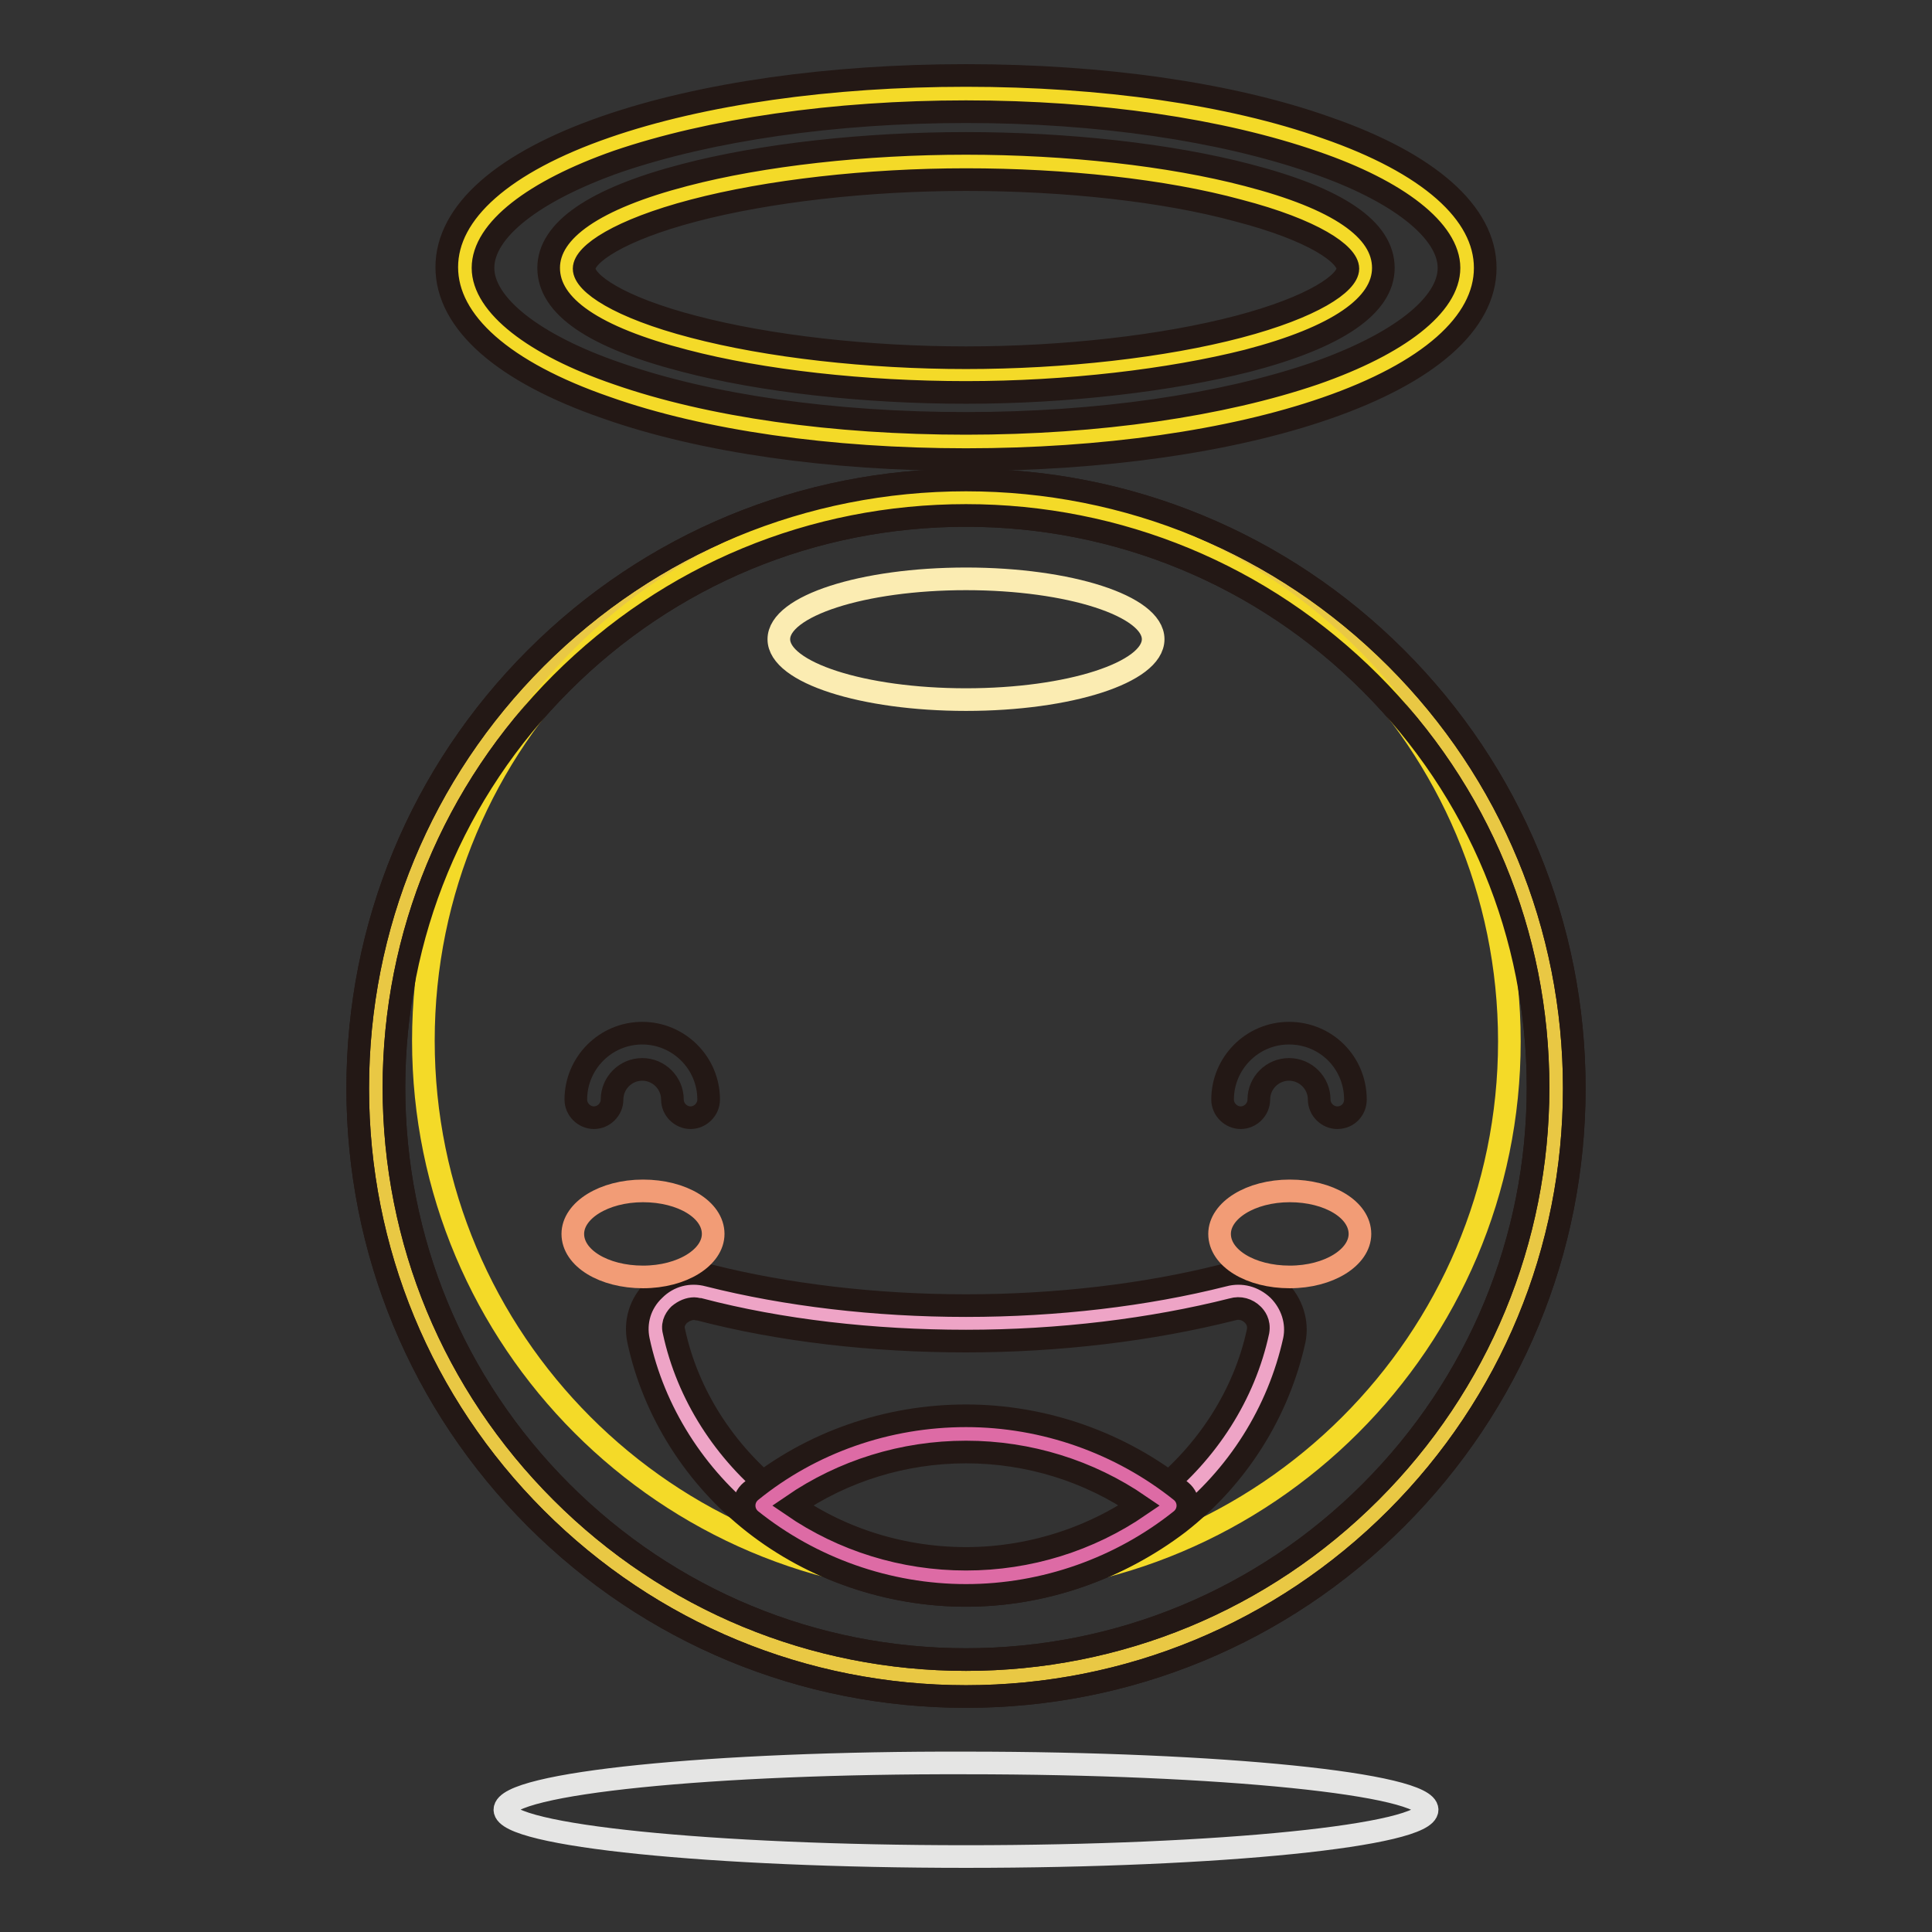<?xml version="1.0" encoding="utf-8"?>
<!-- Svg Vector Icons : http://www.onlinewebfonts.com/icon -->
<!DOCTYPE svg PUBLIC "-//W3C//DTD SVG 1.1//EN" "http://www.w3.org/Graphics/SVG/1.1/DTD/svg11.dtd">
<svg version="1.1" xmlns="http://www.w3.org/2000/svg" xmlns:xlink="http://www.w3.org/1999/xlink" x="0px" y="0px" viewBox="0 0 256 256" enable-background="new 0 0 256 256" xml:space="preserve">
<rect x="0" y="0" width="256" height="256" fill="#333333" stroke="none"/>
<g> <path stroke-width="3" fill-opacity="0" stroke="#e9c844"  d="M49.8,144.1c0,43.2,35,78.2,78.2,78.2c43.2,0,78.2-35,78.2-78.2c0,0,0,0,0,0c0-43.2-35-78.2-78.2-78.2 C84.8,65.9,49.8,100.9,49.8,144.1z"/> <path stroke-width="3" fill-opacity="0" stroke="#231815"  d="M128,224.8c-21.5,0-41.8-8.4-57-23.6c-15.2-15.2-23.6-35.5-23.6-57c0-21.5,8.4-41.8,23.6-57 c15.2-15.2,35.5-23.6,57-23.6s41.8,8.4,57,23.6c15.2,15.2,23.6,35.5,23.6,57c0,21.5-8.4,41.8-23.6,57 C169.8,216.4,149.5,224.8,128,224.8z M128,68.3c-20.3,0-39.3,7.9-53.6,22.2c-14.3,14.3-22.2,33.4-22.2,53.6 c0,20.3,7.9,39.3,22.2,53.6c14.3,14.3,33.4,22.2,53.6,22.2s39.3-7.9,53.6-22.2c14.3-14.3,22.2-33.4,22.2-53.6 c0-20.3-7.9-39.3-22.2-53.6C167.3,76.2,148.2,68.3,128,68.3z"/> <path stroke-width="3" fill-opacity="0" stroke="#f4da28"  d="M56.1,137.9c0,39.7,32.2,72,71.9,72c39.7,0,72-32.2,72-71.9c0,0,0,0,0,0c0-39.7-32.2-71.9-71.9-71.9 C88.3,65.9,56.1,98.1,56.1,137.9L56.1,137.9z"/> <path stroke-width="3" fill-opacity="0" stroke="#231815"  d="M128,224.8c-21.5,0-41.8-8.4-57-23.6c-15.2-15.2-23.6-35.5-23.6-57c0-21.5,8.4-41.8,23.6-57 c15.2-15.2,35.5-23.6,57-23.6s41.8,8.4,57,23.6c15.2,15.2,23.6,35.5,23.6,57c0,21.5-8.4,41.8-23.6,57 C169.8,216.4,149.5,224.8,128,224.8z M128,68.3c-20.3,0-39.3,7.9-53.6,22.2c-14.3,14.3-22.2,33.4-22.2,53.6 c0,20.3,7.9,39.3,22.2,53.6c14.3,14.3,33.4,22.2,53.6,22.2s39.3-7.9,53.6-22.2c14.3-14.3,22.2-33.4,22.2-53.6 c0-20.3-7.9-39.3-22.2-53.6C167.3,76.2,148.2,68.3,128,68.3z"/> <path stroke-width="3" fill-opacity="0" stroke="#fbecb2"  d="M103.2,84.7c0,4.4,11.1,8,24.8,8c13.7,0,24.8-3.6,24.8-8s-11.1-8-24.8-8C114.3,76.7,103.2,80.3,103.2,84.7z "/> <path stroke-width="3" fill-opacity="0" stroke="#eea4c6"  d="M128,175.3c-12.7,0-24.5-1.5-34.7-4.1c-3.7-0.9-7.2,2.2-6.4,5.8c4,18.3,20.9,32,41,32c20.2,0,37-13.7,41-32 c0.8-3.6-2.7-6.7-6.4-5.8C152.5,173.8,140.7,175.3,128,175.3z"/> <path stroke-width="3" fill-opacity="0" stroke="#231815"  d="M128,211.4c-10.2,0-20.2-3.4-28.1-9.6c-7.8-6.1-13.3-14.8-15.3-24.2c-0.5-2.4,0.2-4.9,2.1-6.7 c1.9-1.9,4.6-2.6,7.2-1.9c10.3,2.6,22.1,4,34.1,4c12,0,23.8-1.4,34.1-4c2.6-0.7,5.3,0,7.3,1.9c1.8,1.8,2.6,4.3,2.1,6.7 c-2.1,9.5-7.5,18.1-15.3,24.2C148.2,207.9,138.2,211.4,128,211.4z M92,173.4c-0.7,0-1.4,0.3-2,0.8c-0.3,0.3-1,1.1-0.7,2.2 c1.8,8.4,6.7,16,13.6,21.5c7,5.6,16,8.6,25.1,8.6c9.1,0,18.1-3.1,25.1-8.6c6.9-5.5,11.8-13.1,13.6-21.5c0.2-1.2-0.4-1.9-0.7-2.2 c-0.7-0.7-1.7-1-2.7-0.7c-10.7,2.7-22.9,4.2-35.3,4.2c-12.4,0-24.6-1.4-35.3-4.2C92.5,173.5,92.2,173.4,92,173.4L92,173.4z"/> <path stroke-width="3" fill-opacity="0" stroke="#dd6ba5"  d="M155,199.5c-7.3-5.9-16.7-9.5-27-9.5c-10.3,0-19.7,3.6-27,9.5c7.3,5.9,16.7,9.5,27,9.5 C138.3,209,147.7,205.4,155,199.5z"/> <path stroke-width="3" fill-opacity="0" stroke="#231815"  d="M128,211.4c-10.4,0-20.5-3.6-28.5-10c-0.6-0.5-0.9-1.2-0.9-1.9c0-0.7,0.3-1.4,0.9-1.9 c8-6.5,18.1-10,28.5-10c10.4,0,20.5,3.6,28.5,10c0.6,0.5,0.9,1.2,0.9,1.9c0,0.7-0.3,1.4-0.9,1.9C148.5,207.8,138.4,211.4,128,211.4 z M105,199.5c6.7,4.6,14.7,7.1,23,7.1c8.3,0,16.3-2.5,23-7.1c-6.7-4.6-14.7-7.1-23-7.1C119.7,192.4,111.7,194.9,105,199.5z"/> <path stroke-width="3" fill-opacity="0" stroke="#f29c76"  d="M75.9,163.5c0,3.2,4.1,5.7,9.3,5.7s9.3-2.6,9.3-5.7c0-3.2-4.1-5.7-9.3-5.7S75.9,160.4,75.9,163.5 L75.9,163.5z"/> <path stroke-width="3" fill-opacity="0" stroke="#f29c76"  d="M161.6,163.5c0,3.2,4.1,5.7,9.3,5.7s9.3-2.6,9.3-5.7c0-3.2-4.1-5.7-9.3-5.7S161.6,160.4,161.6,163.5 L161.6,163.5z"/> <path stroke-width="3" fill-opacity="0" stroke="#e5e5e4"  d="M66.9,239.8c0,3.4,27.3,6.2,61.1,6.2c33.7,0,61.1-2.8,61.1-6.2l0,0c0-3.4-27.3-6.2-61.1-6.2 C94.3,233.5,66.9,236.3,66.9,239.8L66.9,239.8z"/> <path stroke-width="3" fill-opacity="0" stroke="#231815"  d="M91.5,148.1c-1.3,0-2.4-1.1-2.4-2.4c0-2.2-1.8-4-4-4c-2.2,0-4,1.8-4,4c0,1.3-1.1,2.4-2.4,2.4 s-2.4-1.1-2.4-2.4c0-4.8,3.9-8.8,8.8-8.8c4.8,0,8.8,3.9,8.8,8.8C93.9,147,92.8,148.1,91.5,148.1z M177.2,148.1 c-1.3,0-2.4-1.1-2.4-2.4c0-2.2-1.8-4-4-4s-4,1.8-4,4c0,1.3-1.1,2.4-2.4,2.4c-1.3,0-2.4-1.1-2.4-2.4c0-4.8,3.9-8.8,8.8-8.8 s8.8,3.9,8.8,8.8C179.6,147,178.6,148.1,177.2,148.1z"/> <path stroke-width="3" fill-opacity="0" stroke="#f4da28"  d="M128,12.4c-36.7,0-66.4,10.3-66.4,23.1c0,12.7,29.7,23.1,66.4,23.1c36.7,0,66.4-10.3,66.4-23.1 C194.4,22.7,164.7,12.4,128,12.4z M128,49.6c-27.3,0-53-6.3-53-14.1c0-7.8,25.7-14.1,53-14.1c27.3,0,53,6.3,53,14.1 C180.9,43.2,155.3,49.6,128,49.6z"/> <path stroke-width="3" fill-opacity="0" stroke="#231815"  d="M128,60.9c-18,0-35-2.4-47.7-6.9c-13.6-4.7-21.1-11.3-21.1-18.6c0-7.3,7.5-13.9,21.1-18.6 C93,12.4,110,10,128,10c18,0,35,2.4,47.7,6.9c13.6,4.7,21.1,11.3,21.1,18.6c0,7.3-7.5,13.9-21.1,18.6C163,58.5,146,60.9,128,60.9z  M128,14.8c-17.5,0-33.9,2.4-46.2,6.6C70.7,25.3,64,30.5,64,35.5c0,4.9,6.7,10.2,17.8,14c12.3,4.3,28.7,6.6,46.2,6.6 c17.5,0,33.9-2.4,46.2-6.6c11.2-3.9,17.8-9.1,17.8-14c0-4.9-6.7-10.2-17.8-14C161.8,17.2,145.5,14.8,128,14.8z M128,52 c-13.4,0-27-1.5-37.3-4.2c-12-3.1-18-7.2-18-12.3c0-5,6.1-9.2,18-12.3C101,20.5,114.6,19,128,19c13.4,0,27,1.5,37.3,4.2 c12,3.1,18,7.2,18,12.3c0,5-6.1,9.2-18,12.3C155,50.4,141.4,52,128,52z M128,23.8c-13,0-26.2,1.5-36.1,4.1s-14.5,5.8-14.5,7.7 c0,1.9,4.5,5.1,14.5,7.7c9.9,2.6,23.1,4.1,36.1,4.1c13,0,26.2-1.5,36.1-4.1c9.9-2.6,14.5-5.8,14.5-7.7c0-1.9-4.5-5.1-14.5-7.7 C154.2,25.2,141,23.8,128,23.8z"/></g>
</svg>